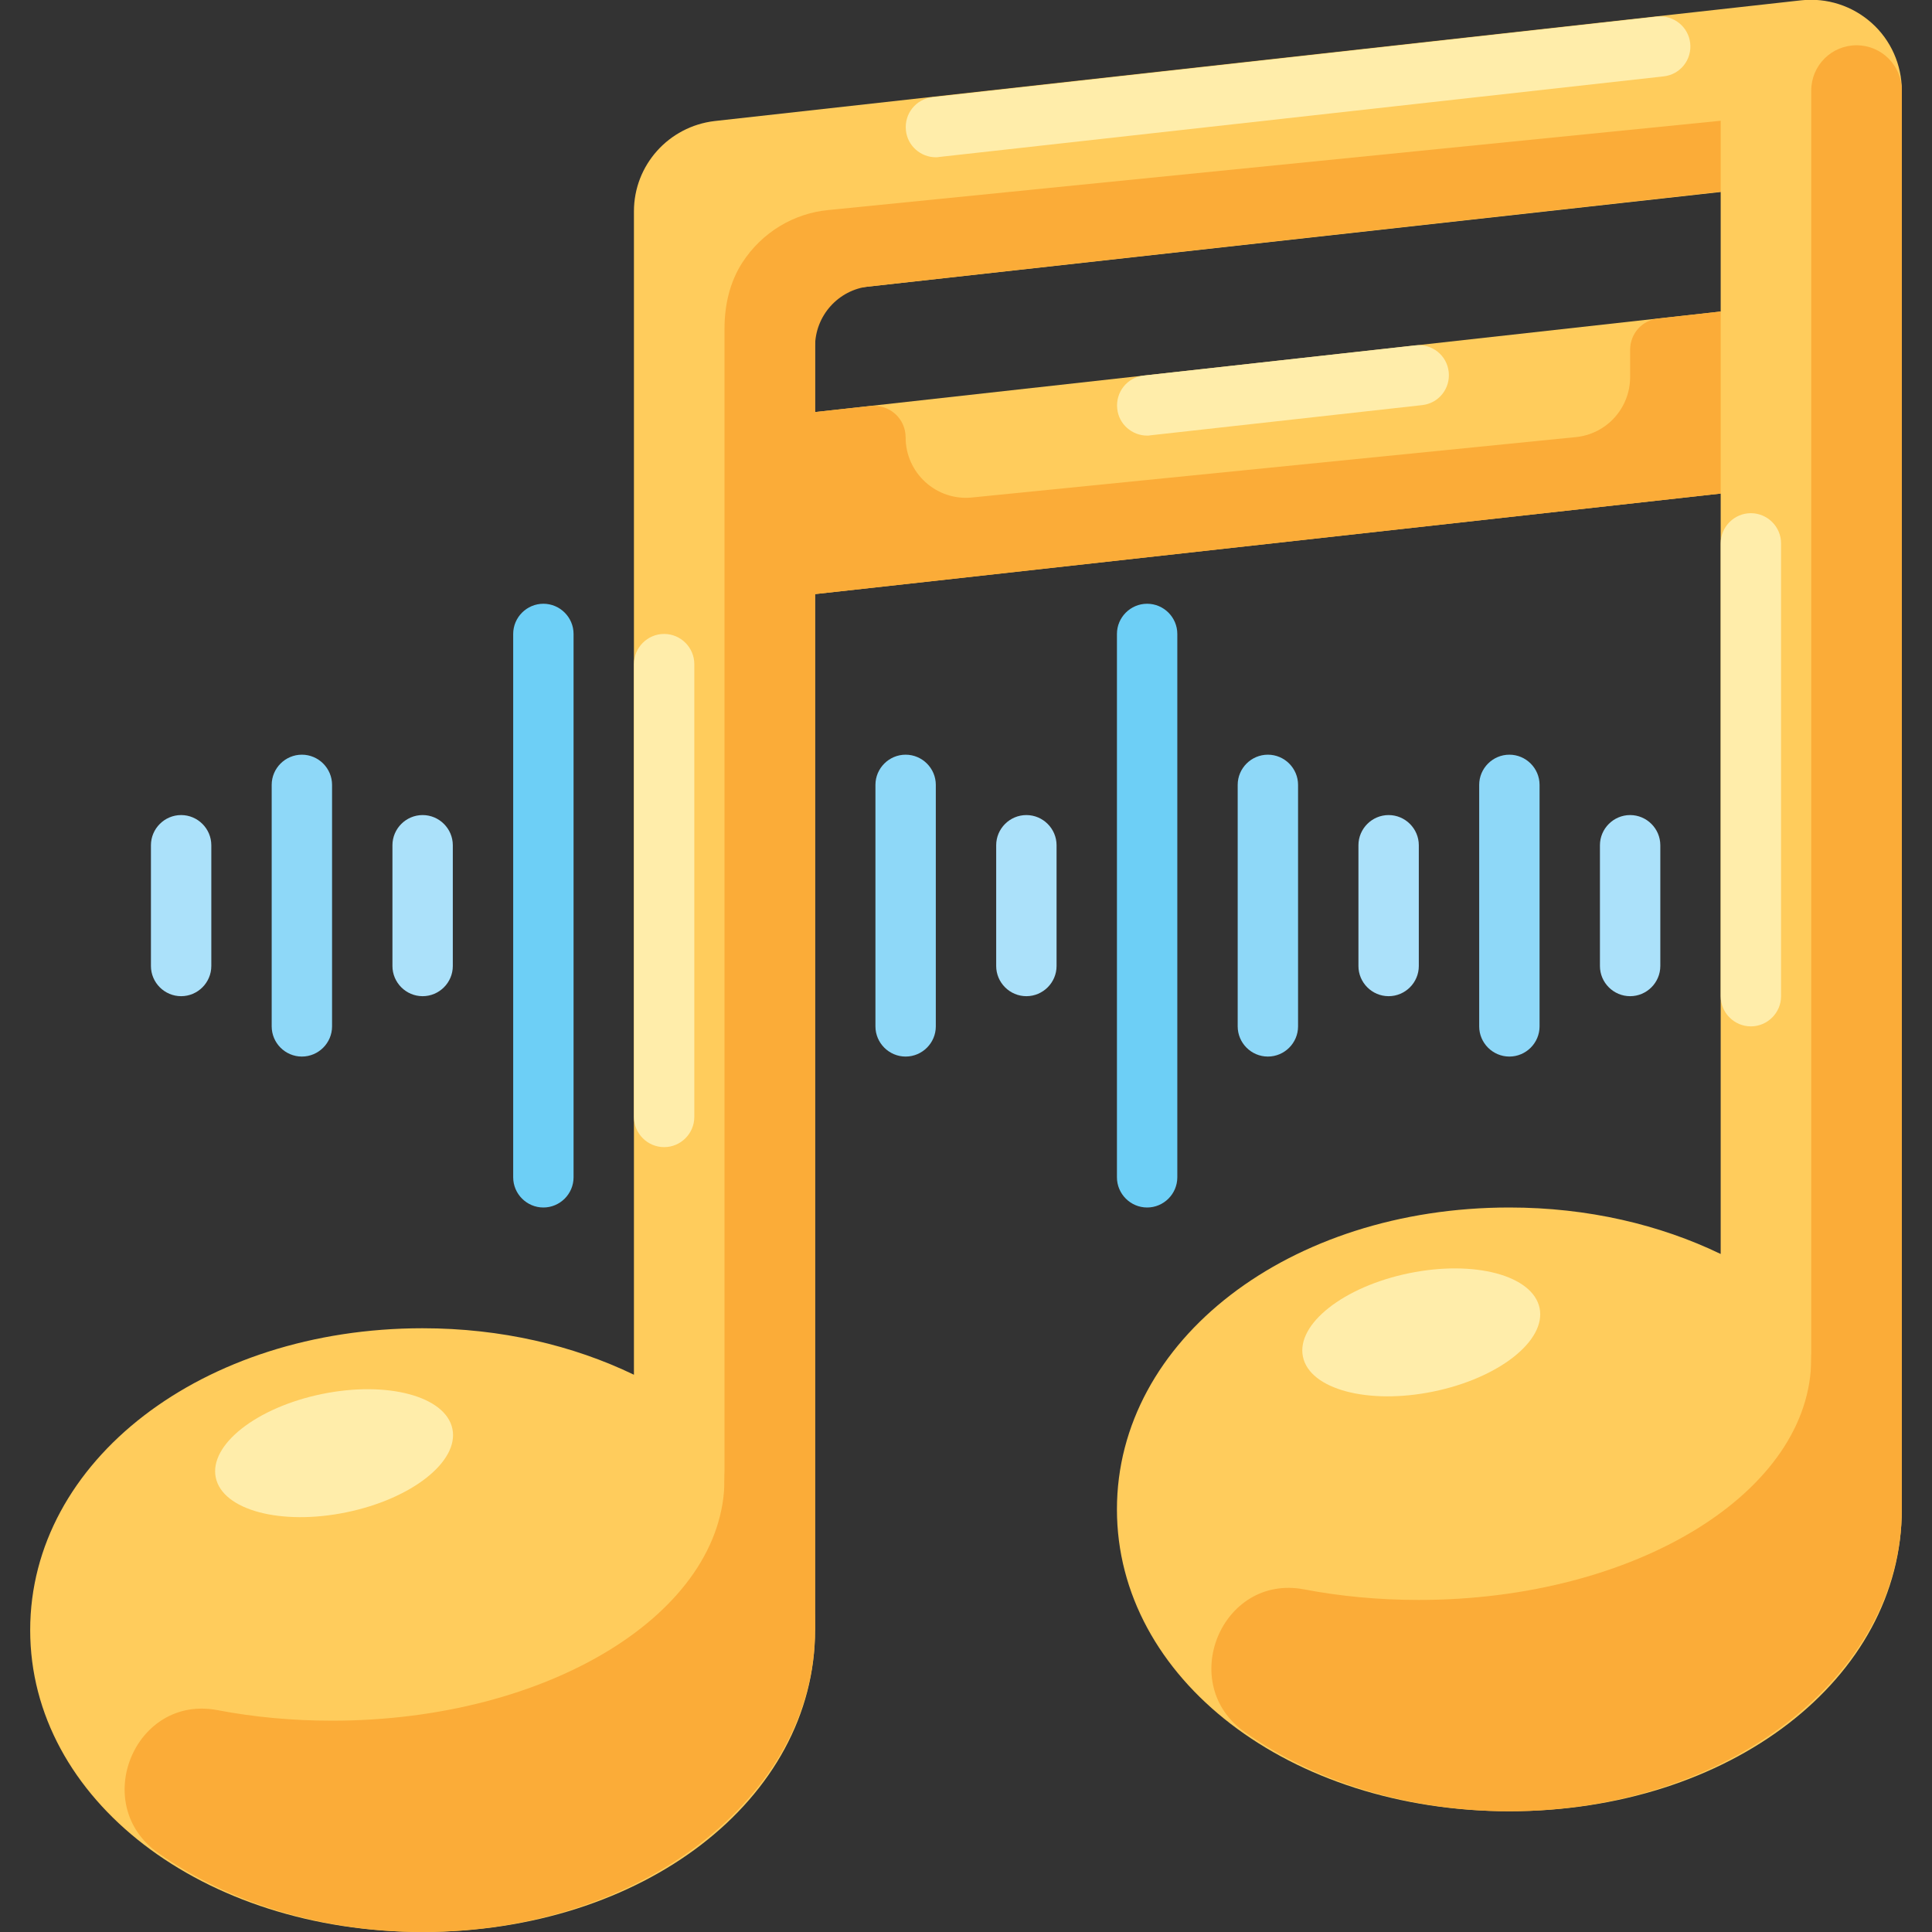 <?xml version="1.0" encoding="utf-8"?>
<!-- Generator: Adobe Illustrator 24.0.0, SVG Export Plug-In . SVG Version: 6.00 Build 0)  -->
<svg version="1.1" id="Layer_1" xmlns="http://www.w3.org/2000/svg" xmlns:xlink="http://www.w3.org/1999/xlink" x="0px" y="0px"
	 viewBox="0 0 64 64" style="enable-background:new 0 0 64 64;" xml:space="preserve">
<rect x="0" y="0" width="64" height="64" fill="#333333" stroke="none"/>
<style type="text/css">
	.st0{fill:#454852;}
	.st1{fill:#676A75;}
	.st2{fill:#50BEE8;}
	.st3{fill:#FFCC5C;}
	.st4{fill:#F19920;}
	.st5{fill:#6C6E7A;}
	.st6{fill:#BFC7CD;}
	.st7{fill:#F1F2F2;}
	.st8{fill:#6DCFF6;}
	.st9{fill:#8ED8F8;}
	.st10{fill:#ABE1FA;}
	.st11{fill:#4B4D58;}
	.st12{fill:#2D3242;}
	.st13{fill:#A5A5A6;}
	.st14{fill:#D0DAE6;}
	.st15{fill:#FFEDAA;}
	.st16{fill:#FFFCD5;}
	.st17{fill:#E2ECF1;}
	.st18{fill:#A7C873;}
	.st19{fill:#FFFFFF;}
	.st20{fill:#E1F4FD;}
	.st21{fill:#C9C9C9;}
	.st22{fill:#FBAC38;}
	.st23{fill:#F15642;}
	.st24{fill:#3C5366;}
	.st25{opacity:0.5;}
	.st26{fill:#E2E8F0;}
	.st27{fill:#BFCBD8;}
	.st28{opacity:0.8;}
	.st29{fill:#ABBBC9;}
	.st30{fill:#969798;}
	.st31{fill:#869CAD;}
	.st32{fill:#DAE0E8;}
	.st33{fill:#D27C2B;}
	.st34{fill:#B86328;}
	.st35{fill:#62656F;}
	.st36{fill:#A05223;}
	.st37{fill:#FFFBCC;}
	.st38{fill:#C7EAFB;}
	.st39{clip-path:url(#SVGID_2_);}
	.st40{fill:#797C89;}
	.st41{opacity:0.7;}
	.st42{fill:#545662;}
	.st43{fill:#8F919B;}
	.st44{fill:#27AAE1;}
	.st45{fill:#72C6EF;}
	.st46{fill:#EF403A;}
	.st47{fill:#CE2B34;}
	.st48{fill:#F26D63;}
	.st49{fill:#EEF1F9;}
	.st50{fill:#E9EFF8;}
	.st51{fill:#009ED1;}
</style>
<g>
	<g>
		<path class="st3" d="M62,0.76c-0.64-0.57-1.48-0.84-2.33-0.75l-36,4C22.15,4.19,21,5.47,21,7v38.54C18.99,44.57,16.6,44,14,44
			C6.71,44,1,48.39,1,54s5.71,10,13,10s13-4.39,13-10V19.68l30-3.33v25.19C54.99,40.57,52.6,40,50,40c-7.29,0-13,4.39-13,10
			s5.71,10,13,10s13-4.39,13-10V3C63,2.15,62.64,1.33,62,0.76z M27,13.65V9.69l30-3.33v3.96L27,13.65z"/>
	</g>
	<g>
		<path class="st15" d="M38,14.43c-0.5,0-0.94-0.38-0.99-0.89c-0.06-0.55,0.33-1.04,0.88-1.1l9-1c0.55-0.06,1.04,0.33,1.1,0.88
			s-0.33,1.04-0.88,1.1l-9,1C38.07,14.43,38.04,14.43,38,14.43z M31,5.21c-0.5,0-0.94-0.38-0.99-0.89c-0.06-0.55,0.33-1.04,0.88-1.1
			l24-2.67c0.54-0.06,1.04,0.33,1.1,0.88s-0.33,1.04-0.88,1.1l-24,2.67C31.07,5.21,31.04,5.21,31,5.21z"/>
	</g>
	<g>
		<path class="st8" d="M38,40c-0.55,0-1-0.45-1-1V21c0-0.55,0.45-1,1-1s1,0.45,1,1v18C39,39.55,38.55,40,38,40z"/>
	</g>
	<g>
		<path class="st9" d="M42,35c-0.55,0-1-0.45-1-1v-8c0-0.55,0.45-1,1-1s1,0.45,1,1v8C43,34.55,42.55,35,42,35z"/>
	</g>
	<g>
		<path class="st9" d="M50,35c-0.55,0-1-0.45-1-1v-8c0-0.55,0.45-1,1-1s1,0.45,1,1v8C51,34.55,50.55,35,50,35z"/>
	</g>
	<g>
		<path class="st9" d="M30,35c-0.55,0-1-0.45-1-1v-8c0-0.55,0.45-1,1-1s1,0.45,1,1v8C31,34.55,30.55,35,30,35z"/>
	</g>
	<g>
		<path class="st10" d="M34,33c-0.55,0-1-0.45-1-1v-4c0-0.55,0.45-1,1-1s1,0.45,1,1v4C35,32.55,34.55,33,34,33z"/>
	</g>
	<g>
		<path class="st8" d="M18,40c-0.55,0-1-0.45-1-1V21c0-0.55,0.45-1,1-1s1,0.45,1,1v18C19,39.55,18.55,40,18,40z"/>
	</g>
	<g>
		<path class="st10" d="M14,33c-0.55,0-1-0.45-1-1v-4c0-0.55,0.45-1,1-1s1,0.45,1,1v4C15,32.55,14.55,33,14,33z"/>
	</g>
	<g>
		<path class="st10" d="M46,33c-0.55,0-1-0.45-1-1v-4c0-0.55,0.45-1,1-1s1,0.45,1,1v4C47,32.55,46.55,33,46,33z"/>
	</g>
	<g>
		<path class="st9" d="M10,35c-0.55,0-1-0.45-1-1v-8c0-0.55,0.45-1,1-1s1,0.45,1,1v8C11,34.55,10.55,35,10,35z"/>
	</g>
	<g>
		<path class="st10" d="M6,33c-0.55,0-1-0.45-1-1v-4c0-0.55,0.45-1,1-1s1,0.45,1,1v4C7,32.55,6.55,33,6,33z"/>
	</g>
	<g>
		<path class="st10" d="M54,33c-0.55,0-1-0.45-1-1v-4c0-0.55,0.45-1,1-1s1,0.45,1,1v4C55,32.55,54.55,33,54,33z"/>
	</g>
	<g>
		<path class="st22" d="M60.06,43.06C60.24,43.58,60,44.45,60,45c0,4.42-5.82,8-13,8c-1.32,0-2.6-0.12-3.8-0.35
			c-2.74-0.52-4.24,3.14-1.95,4.74C43.56,59.01,46.63,60,50,60c7.18,0,13-4.48,13-10C63,47.46,62.09,44.83,60.06,43.06z"/>
	</g>
	<g>
		<path class="st22" d="M63,50h-3V3c0-0.83,0.67-1.5,1.5-1.5h0C62.33,1.5,63,2.17,63,3V50z"/>
	</g>
	<g>
		<ellipse transform="matrix(0.98 -0.201 0.201 0.98 -7.906 10.358)" class="st15" cx="47.06" cy="44.12" rx="4" ry="2"/>
	</g>
	<g>
		<path class="st22" d="M24.06,47.06C24.24,47.58,24,48.45,24,49c0,4.42-5.82,8-13,8c-1.32,0-2.6-0.12-3.8-0.35
			c-2.74-0.52-4.24,3.14-1.95,4.74C7.56,63.01,10.63,64,14,64c7.18,0,13-4.48,13-10C27,51.46,26.09,48.83,24.06,47.06z"/>
	</g>
	<g>
		<ellipse transform="matrix(0.98 -0.201 0.201 0.98 -9.444 3.204)" class="st15" cx="11.06" cy="48.12" rx="4" ry="2"/>
	</g>
	<g>
		<path class="st22" d="M28.78,9.49L57,6.35V4L27.42,6.96c-1.11,0.11-2.17,0.72-2.83,1.74C24.17,9.35,24,10.12,24,10.89L24,54h3
			V19.68l3-0.33l27-3V14v-3.68l-2.06,0.23C54.4,10.6,54,11.05,54,11.59v0.9c0,1.03-0.78,1.89-1.8,1.99l-20,2
			c-1.18,0.12-2.2-0.81-2.2-1.99v0c0-0.63-0.54-1.11-1.17-1.04L27,13.65v-2.17C27,10.46,27.77,9.6,28.78,9.49z"/>
	</g>
	<g>
		<path class="st15" d="M22,38L22,38c-0.55,0-1-0.45-1-1V22c0-0.55,0.45-1,1-1h0c0.55,0,1,0.45,1,1v15C23,37.55,22.55,38,22,38z"/>
	</g>
	<g>
		<path class="st15" d="M58,34L58,34c-0.55,0-1-0.45-1-1V18c0-0.55,0.45-1,1-1l0,0c0.55,0,1,0.45,1,1v15C59,33.55,58.55,34,58,34z"
			/>
	</g>
</g>
</svg>
